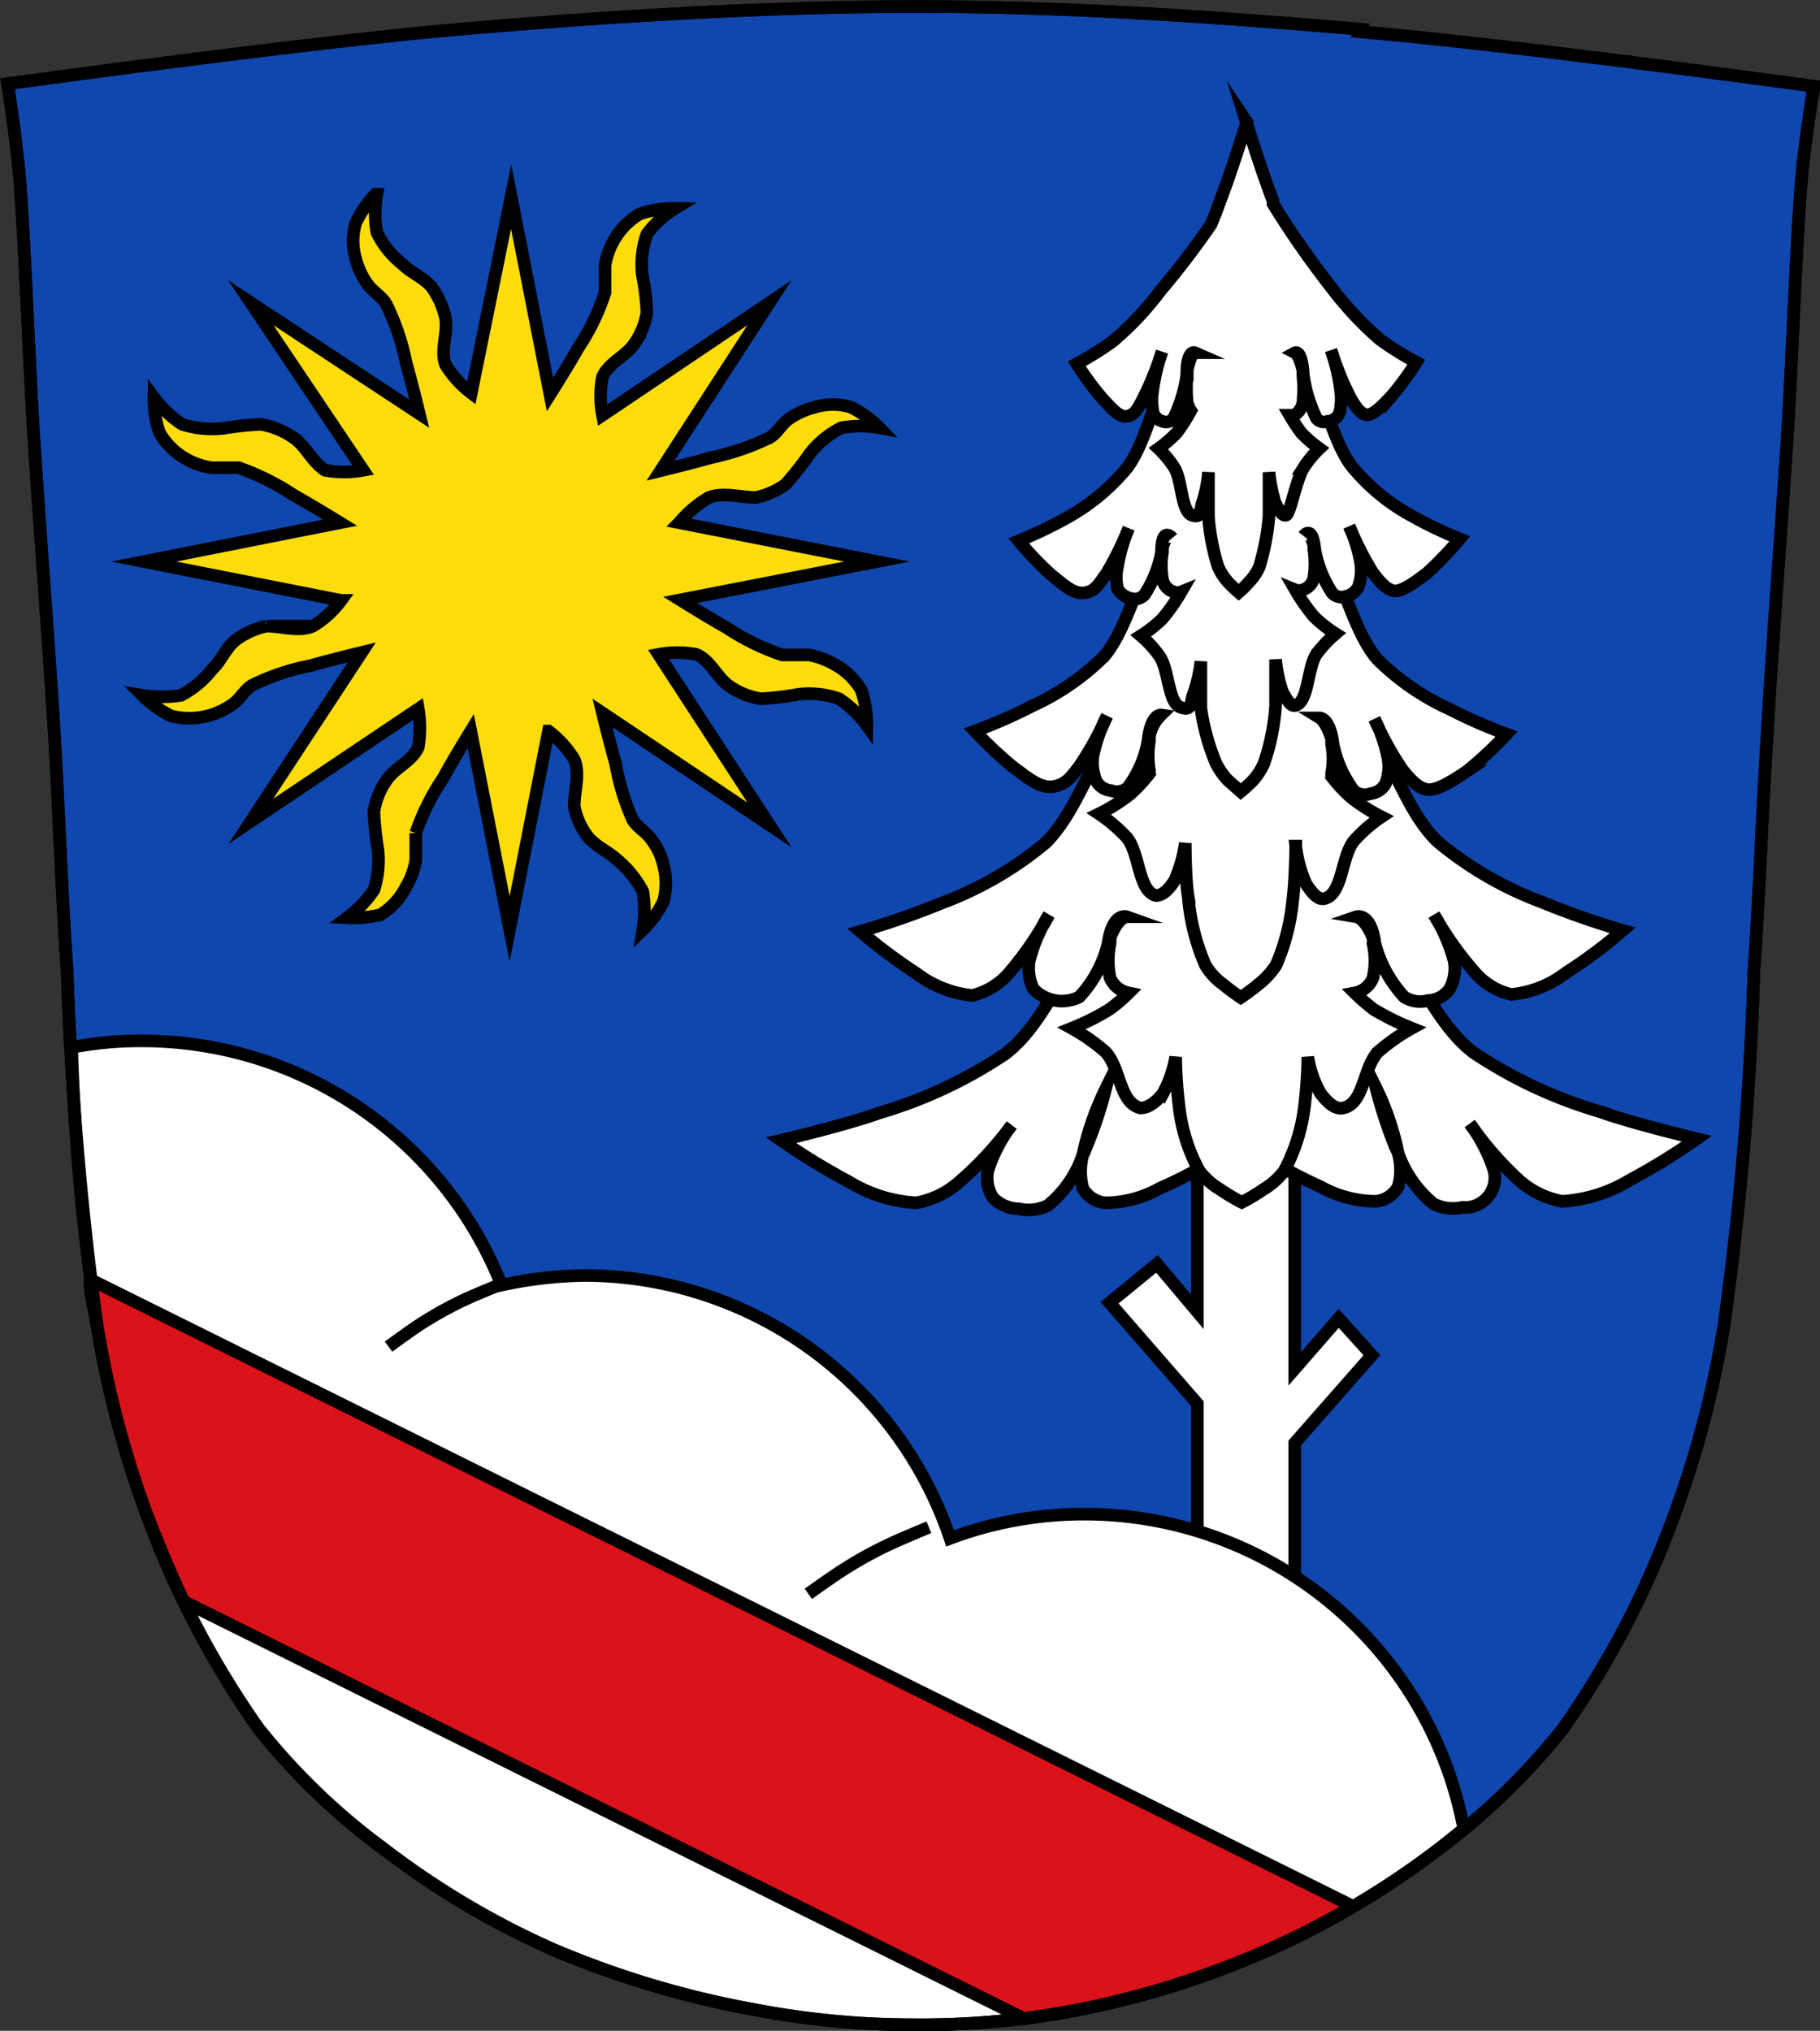 <svg id="Ebene_1" data-name="Ebene 1" xmlns="http://www.w3.org/2000/svg" viewBox="0 0 36.07 40.25"><rect x="0" y="0" width="36.07" height="40.25" fill="#333333" stroke="none"/><defs><style>.cls-1{fill:#0f47af;}.cls-1,.cls-2,.cls-3,.cls-4,.cls-5,.cls-6{stroke:#000;stroke-miterlimit:10;stroke-width:0.25px;}.cls-2,.cls-5{fill:#fff;}.cls-3{fill:none;}.cls-4{fill:#da121a;}.cls-5{fill-rule:evenodd;}.cls-6{fill:#fcdd09;}</style></defs><title>Wappen-gemeinde-schoefweg2</title><path class="cls-1" d="M26.92.45C24,.2,21.07,0,18.13,0S12.07.19,9.05.45.1,1.53.1,1.53s.18,1.13.25,2C.46,5.11.51,6.66.6,8.21c.13,2.08.3,4.17.43,6.25.09,1.55.14,3.1.25,4.65a68.3,68.3,0,0,0,.59,7,19.9,19.9,0,0,0,1,3.8,18,18,0,0,0,2.2,4.21,13,13,0,0,0,2.47,2.38,16.56,16.56,0,0,0,3.36,2,18.76,18.76,0,0,0,4,1.2A17,17,0,0,0,18,40a16.81,16.81,0,0,0,3.09-.25,18,18,0,0,0,4-1.23,16.87,16.87,0,0,0,3.37-2,13.21,13.21,0,0,0,2.46-2.38,18,18,0,0,0,2.2-4.21,20,20,0,0,0,1-3.81,65.6,65.6,0,0,0,.59-7c.11-1.54.16-3.1.26-4.64.12-2.09.29-4.17.42-6.25.09-1.55.14-3.1.25-4.65.07-.9.26-2,.26-2s-6-.83-9-1.08" transform="translate(0.05 0.13)"/><path class="cls-2" d="M23.68,22.47v3.4l-.8-.95-.94.77,1.74,2v5.42h1.93V28.47l1.53-1.74L26.48,26l-.87,1V22.47Z" transform="translate(0.05 0.13)"/><path class="cls-2" d="M2.75,20.5a7,7,0,0,0-1.38.13,45.71,45.71,0,0,0,.5,5.49,19.9,19.9,0,0,0,1,3.8,18.35,18.35,0,0,0,2.2,4.21,13,13,0,0,0,2.47,2.38,16.56,16.56,0,0,0,3.36,2,18.74,18.74,0,0,0,4,1.19A16.21,16.21,0,0,0,18,40a16.81,16.81,0,0,0,3.09-.25,17.82,17.82,0,0,0,4-1.23,16.87,16.87,0,0,0,3.37-2l.5-.4a7.65,7.65,0,0,0-7.52-6.24,7.54,7.54,0,0,0-2.66.48,7.66,7.66,0,0,0-7.24-5.21,8.26,8.26,0,0,0-1.65.19A7.67,7.67,0,0,0,2.75,20.5" transform="translate(0.05 0.13)"/><path class="cls-3" d="M18.36,30.14s-.56.23-.83.36a7.74,7.74,0,0,0-.8.44c-.26.16-.76.52-.76.52" transform="translate(0.05 0.13)"/><path class="cls-3" d="M9.86,25.33s-.52.21-.77.33-.5.26-.74.41-.7.49-.7.49" transform="translate(0.05 0.13)"/><path class="cls-4" d="M1.73,25.24c0,.29.09.59.14.88a19.9,19.9,0,0,0,1,3.8c.23.57.46,1.14.72,1.69l16.66,8.27.82-.13a18,18,0,0,0,4-1.23,15.87,15.87,0,0,0,1.69-.87l-25-12.41" transform="translate(0.05 0.13)"/><path class="cls-3" d="M26.92.45C24,.2,21.07,0,18.13,0S12.07.19,9.05.45.1,1.53.1,1.53s.18,1.13.25,2C.46,5.11.51,6.66.6,8.21c.13,2.08.3,4.17.43,6.25.09,1.55.14,3.1.25,4.65a68.3,68.3,0,0,0,.59,7,19.9,19.9,0,0,0,1,3.8,18,18,0,0,0,2.2,4.21,13,13,0,0,0,2.47,2.38,16.56,16.56,0,0,0,3.36,2,18.76,18.76,0,0,0,4,1.2A17,17,0,0,0,18,40a16.81,16.81,0,0,0,3.09-.25,18,18,0,0,0,4-1.23,16.87,16.87,0,0,0,3.37-2,13.21,13.21,0,0,0,2.46-2.38,18,18,0,0,0,2.2-4.21,20,20,0,0,0,1-3.81,65.6,65.6,0,0,0,.59-7c.11-1.54.16-3.1.26-4.64.12-2.09.29-4.17.42-6.25.09-1.55.14-3.1.25-4.65.07-.9.26-2,.26-2s-6-.83-9-1.08Z" transform="translate(0.05 0.13)"/><path class="cls-5" d="M23.07,17.72a2.17,2.17,0,0,0-1,.34c-1,.62-1.28,2-2.2,2.7a9.07,9.07,0,0,1-2.5,1.17c-.63.23-1.94.54-1.94.54a13.41,13.41,0,0,0,1.34.82,2.88,2.88,0,0,0,1.34.42,1.76,1.76,0,0,0,.89-.45A6.62,6.62,0,0,0,20,22.17a2.89,2.89,0,0,0-.47.9.72.72,0,0,0,.1.54.75.75,0,0,0,.52.22.85.85,0,0,0,.57-.07,2.19,2.19,0,0,0,.69-1,5.67,5.67,0,0,1,.45-1.3,8.35,8.35,0,0,1-.4,1.19.54.54,0,0,1-.05.11,1.3,1.3,0,0,0,0,.66.57.57,0,0,0,.45.29,2.24,2.24,0,0,0,1.08-.29A9.32,9.32,0,0,0,24,22.87a4.11,4.11,0,0,1,.56-.25,4.11,4.11,0,0,1,.56.25,10.09,10.09,0,0,0,1,.52,2.28,2.28,0,0,0,1.09.29.57.57,0,0,0,.45-.29,1.21,1.21,0,0,0,0-.66.54.54,0,0,0-.05-.11,9.31,9.31,0,0,1-.39-1.19,5.37,5.37,0,0,1,.44,1.3,2.28,2.28,0,0,0,.7,1,.85.85,0,0,0,.57.07.59.59,0,0,0,.62-.76,3.12,3.12,0,0,0-.47-.9,6.62,6.62,0,0,0,.94,1.09,1.76,1.76,0,0,0,.89.45,2.92,2.92,0,0,0,1.34-.42,12.87,12.87,0,0,0,1.33-.82s-1.3-.31-1.93-.54a9.07,9.07,0,0,1-2.5-1.17c-.92-.71-1.22-2.08-2.21-2.7a1.68,1.68,0,0,0-1.31-.29c-.52.16-.83.69-1.13,1.16-.31-.47-.62-1-1.13-1.16a1,1,0,0,0-.34-.05Z" transform="translate(0.05 0.13)"/><path class="cls-5" d="M23.32,13.46a1.52,1.52,0,0,0-.81.34c-.82.63-1.07,2-1.83,2.77a7.08,7.08,0,0,1-2.07,1.2,16.26,16.26,0,0,1-1.61.56,10.53,10.53,0,0,0,1.11.83,2.19,2.19,0,0,0,1.11.44,1.4,1.4,0,0,0,.74-.46A6.45,6.45,0,0,0,20.74,18a3.18,3.18,0,0,0-.39.91.94.94,0,0,0,.08.56.78.78,0,0,0,.91.16,2.36,2.36,0,0,0,.57-1.06c.09-.63.37-.53.37-.53s-.17,0-.33.42a.76.76,0,0,1,0,.11,1.69,1.69,0,0,0,0,.68.51.51,0,0,0,.37.3,3.09,3.09,0,0,1-.39.33,4.81,4.81,0,0,1-.74.37,3.85,3.85,0,0,1,.67.47c.3.32.27,1,.69,1.11.18,0,.34-.15.45-.29a2.42,2.42,0,0,0,.25-.72,9.19,9.19,0,0,0,.07,1,3.45,3.45,0,0,0,.4,1.26,1.49,1.49,0,0,0,.42.37,3.85,3.85,0,0,0,.42.25,3.85,3.85,0,0,0,.42-.25,1.49,1.49,0,0,0,.42-.37,3.65,3.65,0,0,0,.4-1.26,9.19,9.19,0,0,0,.07-1,2.15,2.15,0,0,0,.25.72c.11.14.27.33.45.29.42-.09.39-.79.69-1.11a3.85,3.85,0,0,1,.67-.47,5.25,5.25,0,0,1-.75-.37,3.9,3.9,0,0,1-.38-.33.48.48,0,0,0,.36-.3,1.53,1.53,0,0,0,0-.68.36.36,0,0,0,0-.11c-.15-.39-.33-.42-.33-.42s.29-.1.37.53a2.47,2.47,0,0,0,.58,1.06.59.59,0,0,0,.47.07.54.54,0,0,0,.43-.23.85.85,0,0,0,.09-.55,3.37,3.37,0,0,0-.4-.92,6.7,6.7,0,0,0,.79,1.12,1.37,1.37,0,0,0,.74.46,2.12,2.12,0,0,0,1.1-.44,9.52,9.52,0,0,0,1.11-.83,16.4,16.4,0,0,1-1.6-.56,7.08,7.08,0,0,1-2.07-1.2c-.76-.73-1-2.14-1.83-2.76a1.19,1.19,0,0,0-1.09-.31c-.43.16-.69.71-.94,1.2-.25-.49-.51-1-.94-1.2a.66.66,0,0,0-.28,0Z" transform="translate(0.05 0.13)"/><path class="cls-5" d="M23.69,10.15a1,1,0,0,0-.57.3c-.57.55-.75,1.78-1.28,2.42a4.92,4.92,0,0,1-1.45,1,9.7,9.7,0,0,1-1.12.49,7.93,7.93,0,0,0,.78.73c.24.17.5.41.77.37s.37-.21.52-.4a6.25,6.25,0,0,0,.55-1,3.17,3.17,0,0,0-.28.8,1,1,0,0,0,.06.48.38.38,0,0,0,.3.2.33.33,0,0,0,.33-.06,2.16,2.16,0,0,0,.4-.92c.06-.55.26-.52.26-.52a.82.82,0,0,0-.23.42l0,.1a1.8,1.8,0,0,0,0,.58.11.11,0,0,0,0,.06,3,3,0,0,1-.38.41,3.5,3.5,0,0,1-.62.39,3.06,3.06,0,0,1,.56.48c.25.32.22,1.05.57,1.14.15,0,.28-.16.37-.3a2.77,2.77,0,0,0,.21-.74s0,.72.06,1.07A4.22,4.22,0,0,0,23.84,19a1.27,1.27,0,0,0,.35.38,4,4,0,0,0,.35.26,4,4,0,0,0,.35-.26,1.6,1.6,0,0,0,.35-.38,4.22,4.22,0,0,0,.33-1.29c.05-.35.06-1.07.06-1.07a2.64,2.64,0,0,0,.2.74c.09.14.23.34.37.3.36-.09.33-.82.58-1.14a2.8,2.8,0,0,1,.55-.48,3.55,3.55,0,0,1-.61-.39,3,3,0,0,1-.38-.41.42.42,0,0,0,0-.06,1.58,1.58,0,0,0,0-.58l0-.1c-.1-.34-.23-.42-.23-.42s.2,0,.26.52a2.3,2.3,0,0,0,.41.92.33.33,0,0,0,.33.06.39.39,0,0,0,.3-.2.94.94,0,0,0,.05-.48,2.9,2.9,0,0,0-.27-.8,6.25,6.25,0,0,0,.55,1c.15.19.32.38.51.4s.53-.2.78-.37a7.93,7.93,0,0,0,.78-.73,9.7,9.7,0,0,1-1.12-.49,4.92,4.92,0,0,1-1.45-1c-.54-.64-.71-1.87-1.28-2.42-.22-.21-.52-.38-.76-.26s-.48.62-.66,1c-.18-.42-.36-.9-.66-1a.43.43,0,0,0-.19,0Z" transform="translate(0.05 0.13)"/><path class="cls-5" d="M23.83,6.61a.78.78,0,0,0-.47.28c-.48.51-.63,1.66-1.07,2.25a4.17,4.17,0,0,1-1.21,1,9,9,0,0,1-.94.45,6.68,6.68,0,0,0,.65.68c.21.16.42.38.65.35s.3-.2.43-.37a6,6,0,0,0,.45-.91,3.19,3.19,0,0,0-.22.75,1,1,0,0,0,0,.45.4.4,0,0,0,.26.19.26.26,0,0,0,.27-.07,2.29,2.29,0,0,0,.34-.85c0-.52.21-.28.21-.28s-.1-.13-.19.19c0,0,0,.06,0,.09a1.59,1.59,0,0,0,0,.54.32.32,0,0,0,.22.25.2.2,0,0,0,.15,0,3.78,3.78,0,0,1-.37.53,2.52,2.52,0,0,1-.43.34,2.14,2.14,0,0,1,.38.42c.18.28.16.91.41,1s.19-.14.25-.26a3,3,0,0,0,.15-.65s0,.63,0,.93A4.44,4.44,0,0,0,24.05,15a1.47,1.47,0,0,0,.24.34l.25.22a2.85,2.85,0,0,0,.24-.22A1.25,1.25,0,0,0,25,15a4.44,4.44,0,0,0,.23-1.13c0-.3,0-.93,0-.93a2.81,2.81,0,0,0,.14.65c.07.12.16.3.26.26.25-.08.23-.71.4-1a2.43,2.43,0,0,1,.39-.42,2.52,2.52,0,0,1-.43-.34,3.78,3.78,0,0,1-.37-.53.2.2,0,0,0,.15,0,.32.32,0,0,0,.22-.25,1.9,1.9,0,0,0,0-.54.37.37,0,0,1,0-.09c-.09-.32-.2-.19-.2-.19s.17-.24.22.28a2.29,2.29,0,0,0,.34.85.25.25,0,0,0,.27.07.36.36,0,0,0,.25-.19,1,1,0,0,0,.05-.45,3,3,0,0,0-.23-.75,6.32,6.32,0,0,0,.46.91c.13.17.27.35.43.37s.44-.19.65-.35a6.68,6.68,0,0,0,.65-.68,8.11,8.11,0,0,1-.94-.45,4,4,0,0,1-1.21-1c-.44-.59-.59-1.74-1.07-2.25-.18-.19-.43-.35-.63-.24s-.4.57-.55,1c-.15-.4-.3-.84-.55-1a.32.32,0,0,0-.16,0Z" transform="translate(0.05 0.13)"/><path class="cls-5" d="M24.66,2.29s-.34,1.09-.54,1.59c-.05.15-.11.3-.17.44a16.49,16.49,0,0,1-1,1.31,6.16,6.16,0,0,1-.94,1,6.26,6.26,0,0,1-.72.45,5.88,5.88,0,0,0,.5.68c.16.17.33.39.5.36s.24-.21.33-.38a6,6,0,0,0,.36-.9,3.84,3.84,0,0,0-.18.74,1.3,1.3,0,0,0,0,.45.26.26,0,0,0,.19.19.19.19,0,0,0,.22-.06,2.83,2.83,0,0,0,.26-.86c0-.51.16-.44.16-.44s-.08,0-.15.35c0,0,0,.06,0,.09a2.52,2.52,0,0,0,0,.55.59.59,0,0,0,.07.16,3.7,3.7,0,0,1-.28.44,2.62,2.62,0,0,1-.36.31,2.05,2.05,0,0,1,.32.39c.15.26.13.85.34.93s.16-.13.21-.25a2.64,2.64,0,0,0,.12-.6s0,.58,0,.87a4.35,4.35,0,0,0,.19,1,1.18,1.18,0,0,0,.2.31,2.69,2.69,0,0,0,.21.2,1.76,1.76,0,0,0,.2-.2,1,1,0,0,0,.21-.31,4.89,4.89,0,0,0,.19-1c0-.29,0-.87,0-.87a3.37,3.37,0,0,0,.12.6c.06.12.14.28.22.25s.19-.67.34-.93a2.05,2.05,0,0,1,.32-.39,2.62,2.62,0,0,1-.36-.31c-.08-.11-.16-.23-.23-.35h.09a.36.36,0,0,0,.17-.25,2.52,2.52,0,0,0,0-.55s0-.06,0-.09c-.07-.31-.15-.35-.15-.35s.13-.07.16.44a2.83,2.83,0,0,0,.26.86.19.19,0,0,0,.22.06A.26.26,0,0,0,26.51,8a1.3,1.3,0,0,0,0-.45,3.84,3.84,0,0,0-.18-.74,6,6,0,0,0,.36.9c.09.17.2.35.33.38s.34-.19.5-.36a5.88,5.88,0,0,0,.5-.68,6.26,6.26,0,0,1-.72-.45,6.64,6.64,0,0,1-.94-1,18.21,18.21,0,0,1-1.18-1.69l0-.06c-.2-.5-.54-1.59-.54-1.59Z" transform="translate(0.05 0.13)"/><path class="cls-6" d="M7.39,3.72A2.18,2.18,0,0,0,7,4.29,1.26,1.26,0,0,0,7,5a1.49,1.49,0,0,0,.24.51c.1.14.27.23.36.38A4.62,4.62,0,0,1,8,7.07c.1.34.26,1,.26,1h0L4.92,5.87,7.15,9.19a2.1,2.1,0,0,1-.76,0C6.11,9,6,8.68,5.73,8.52a1.59,1.59,0,0,0-.61-.24,6.36,6.36,0,0,0-.75.08,2,2,0,0,1-.81-.08A2.2,2.2,0,0,1,3,7.75a2,2,0,0,0,.11.69,1.36,1.36,0,0,0,.5.51,1.47,1.47,0,0,0,.53.19c.18,0,.36,0,.54,0a4.92,4.92,0,0,1,1.1.55c.31.17.91.54.91.54L2.8,11l3.91.77a1.92,1.92,0,0,1-.56.51c-.28.12-.62,0-.92,0a1.55,1.55,0,0,0-.6.27c-.2.15-.29.41-.47.58a1.92,1.92,0,0,1-.62.52,2.45,2.45,0,0,1-.77,0,2.18,2.18,0,0,0,.57.41,1.46,1.46,0,0,0,.72,0,1.49,1.49,0,0,0,.51-.24c.14-.1.23-.28.38-.37a4.6,4.6,0,0,1,1.17-.39c.34-.1,1-.26,1-.26h0L4.92,16.15l3.32-2.23a2.28,2.28,0,0,1,0,.76c-.13.29-.48.41-.64.67a1.47,1.47,0,0,0-.24.61,6.36,6.36,0,0,0,.08.75,1.94,1.94,0,0,1-.08.8,2.3,2.3,0,0,1-.53.55A2.31,2.31,0,0,0,7.49,18,1.39,1.39,0,0,0,8,17.44a1.4,1.4,0,0,0,.19-.53c0-.17,0-.36,0-.53a4.72,4.72,0,0,1,.55-1.1c.17-.32.54-.92.54-.92l.77,3.92.77-3.92a2.07,2.07,0,0,1,.51.56c.12.29,0,.62,0,.93a1.43,1.43,0,0,0,.26.59c.15.2.41.3.59.47a2.05,2.05,0,0,1,.51.63,2.38,2.38,0,0,1,0,.76,2,2,0,0,0,.41-.57,1.42,1.42,0,0,0,0-.71,1.33,1.33,0,0,0-.24-.51c-.1-.15-.27-.23-.37-.39A4.66,4.66,0,0,1,12.15,15c-.1-.34-.26-1-.26-1h0l3.31,2.22L13,12.84a2,2,0,0,1,.75,0c.29.12.41.47.67.64a1.53,1.53,0,0,0,.61.24,6.39,6.39,0,0,0,.75-.09,1.78,1.78,0,0,1,.8.09,2.12,2.12,0,0,1,.55.53,2.09,2.09,0,0,0-.11-.7,1.36,1.36,0,0,0-.51-.5,1.62,1.62,0,0,0-.53-.2c-.17,0-.36,0-.53,0a4.68,4.68,0,0,1-1.1-.54c-.31-.17-.92-.55-.92-.55L17.33,11l-3.92-.77A2.25,2.25,0,0,1,14,9.73c.29-.11.63,0,.93,0a1.57,1.57,0,0,0,.59-.26A6.86,6.86,0,0,0,16,8.86a1.88,1.88,0,0,1,.62-.51,2.11,2.11,0,0,1,.76,0,2,2,0,0,0-.57-.41,1.23,1.23,0,0,0-.71,0,1.57,1.57,0,0,0-.51.23c-.15.1-.23.28-.38.37a4.9,4.9,0,0,1-1.17.4c-.34.1-1,.26-1,.26h0L15.2,5.87,11.89,8.1a2,2,0,0,1,0-.76c.12-.28.47-.41.64-.67a1.49,1.49,0,0,0,.24-.6,4.8,4.8,0,0,0-.09-.75,1.85,1.85,0,0,1,.09-.81A2,2,0,0,1,13.33,4a2.09,2.09,0,0,0-.7.11,1.41,1.41,0,0,0-.5.5,1.47,1.47,0,0,0-.19.53c0,.18,0,.36,0,.53a4.38,4.38,0,0,1-.54,1.11c-.17.31-.55.91-.55.91l-.77-3.92L9.29,7.66a2.07,2.07,0,0,1-.51-.56c-.11-.28.05-.62,0-.92a1.69,1.69,0,0,0-.26-.6c-.15-.2-.41-.29-.59-.47a1.82,1.82,0,0,1-.51-.63,2.12,2.12,0,0,1,0-.76Z" transform="translate(0.05 0.13)"/></svg>